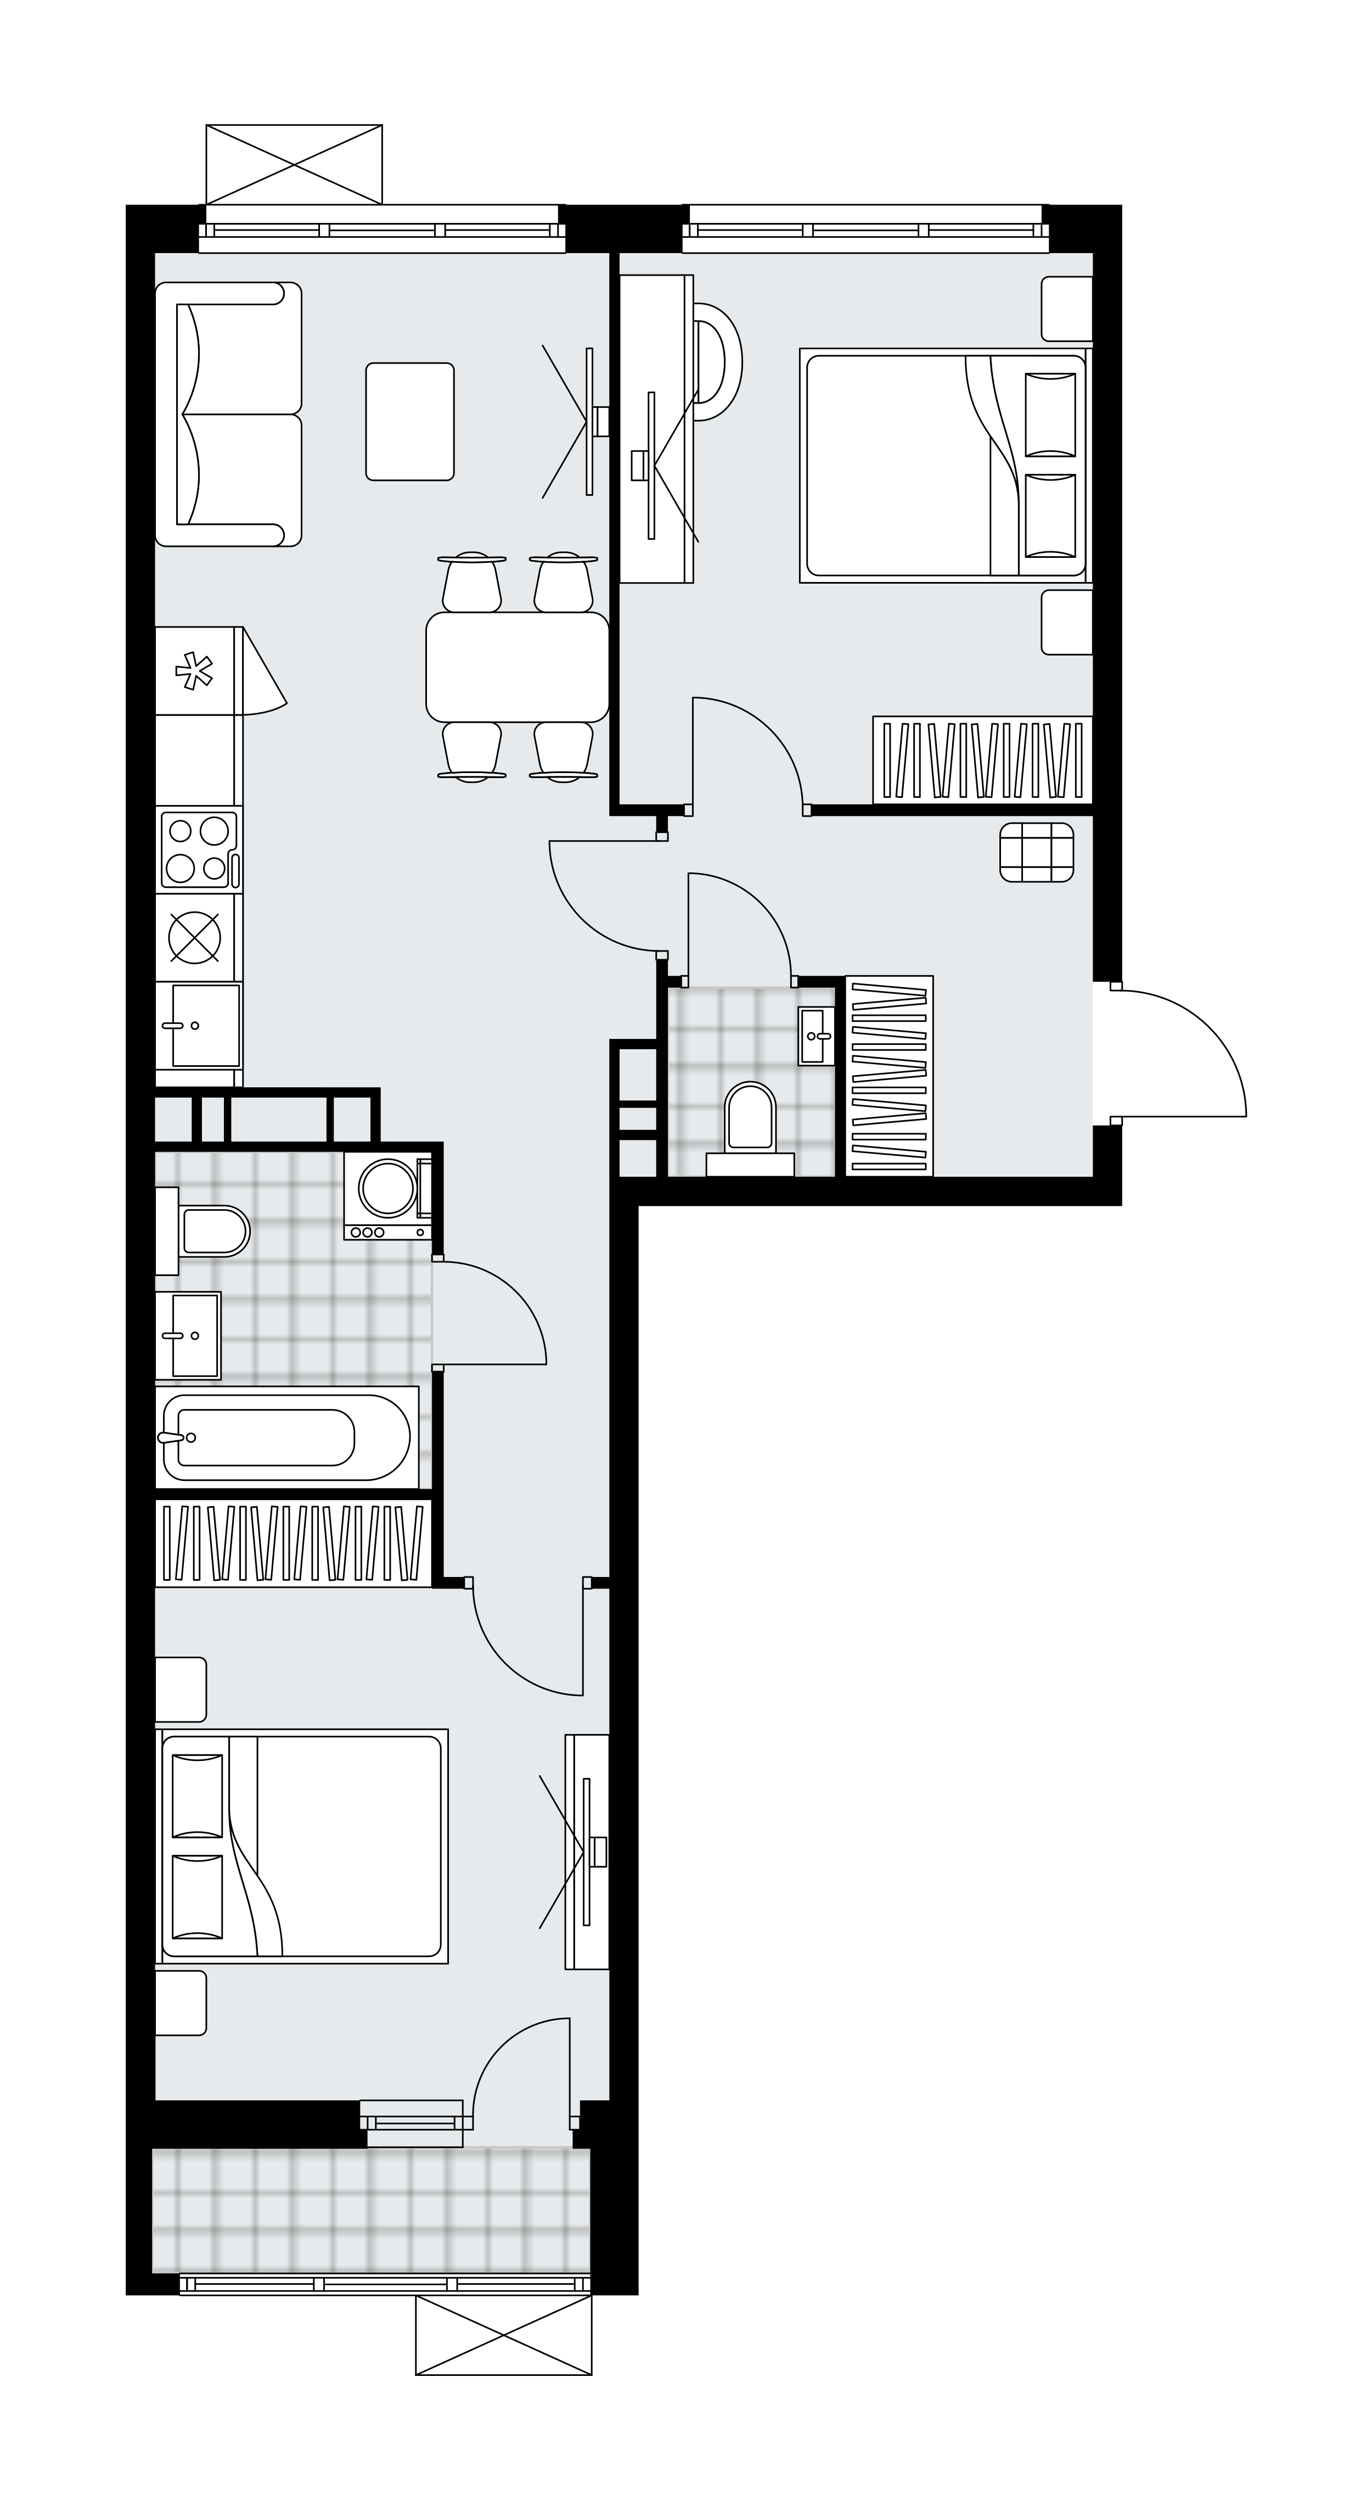 <svg xmlns="http://www.w3.org/2000/svg" xmlns:xlink="http://www.w3.org/1999/xlink" height="2000px" id="Layer_1" style="enable-background:new 0 0 1098.13 2000;" version="1.1" viewBox="0 0 1098.13 2000" width="1098.13px" x="0px" y="0px" xml:space="preserve">
<style type="text/css">
	.st0{fill:none;}
	.st1{opacity:0.5;fill:none;stroke:#1D1D1B;stroke-width:0.4;stroke-miterlimit:10;}
	.st2{fill:#FFFFFF;}
	.st3{fill:#E7EAEC;}
	.st4{fill:url(#SVGID_1_);stroke:#C8C8C8;stroke-width:2;stroke-linecap:round;stroke-linejoin:round;stroke-miterlimit:10;}
	
		.st5{fill:url(#SVGID_00000045590527951272780850000010003602129203927945_);stroke:#C8C8C8;stroke-width:2;stroke-linecap:round;stroke-linejoin:round;stroke-miterlimit:10;}
	
		.st6{fill:url(#SVGID_00000150076680376411392900000006349105910233344389_);stroke:#C8C8C8;stroke-width:2;stroke-linecap:round;stroke-linejoin:round;stroke-miterlimit:10;}
	.st7{fill:none;stroke:#000000;stroke-width:1.3;stroke-linecap:round;stroke-linejoin:round;stroke-miterlimit:10;}
	.st8{fill:#FFFFFF;stroke:#000000;stroke-width:1.3;stroke-linecap:round;stroke-linejoin:round;stroke-miterlimit:10;}
	.st9{font-family:'Arial-BoldMT','Arial'; font-weight:bold;}
	.st10{font-size:62.062px;}
	.st11{font-size:51.718px;}
	.st12{font-family: 'ArialMT','Arial';}
	.st13{font-size:40px;}
</style>
<pattern height="14.57" id="New_Pattern_Swatch_3" patternUnits="userSpaceOnUse" style="overflow:visible;" viewBox="7.49 -22.06 14.57 14.57" width="14.57" x="-2366.55" y="-2848.43">
	<g>
		<rect class="st0" height="14.57" width="14.57" x="7.49" y="-22.06" />
		<g>
			<rect class="st1" height="7.29" width="7.29" x="14.77" y="-7.49" />
		</g>
		<g>
			<rect class="st1" height="7.29" width="7.29" x="0.2" y="-7.49" />
		</g>
		<g>
			<rect class="st1" height="7.29" width="7.29" x="22.06" y="-14.77" />
		</g>
		<g>
			<rect class="st1" height="7.29" width="7.29" x="7.49" y="-14.77" />
			<rect class="st1" height="7.29" width="7.29" x="14.77" y="-22.06" />
		</g>
		<g>
			<rect class="st1" height="7.29" width="7.29" x="0.2" y="-22.06" />
		</g>
		<g>
			<rect class="st1" height="7.29" width="7.29" x="22.06" y="-29.35" />
		</g>
		<g>
			<rect class="st1" height="7.29" width="7.29" x="7.49" y="-29.35" />
		</g>
	</g>
</pattern>
<path class="st2" d="M998.13,890.34v2.94  c0,0.36-0.29,0.65-0.65,0.65h-98.66v6.39c0,0.36-0.29,0.65-0.65,0.65v40.4v23.46H511.14v715.42v117.28v38.7h-36.88V1900  c0,0,0,0.01,0,0.01c0,0.04-0.01,0.07-0.02,0.11c-0.01,0.05-0.01,0.1-0.03,0.15c0,0,0,0,0,0.01c0,0.01-0.01,0.01-0.01,0.01  c-0.05,0.09-0.12,0.17-0.2,0.23c-0.02,0.02-0.04,0.03-0.06,0.04c-0.09,0.05-0.2,0.09-0.31,0.09H332.87c-0.12,0-0.22-0.04-0.31-0.09  c-0.02-0.01-0.04-0.03-0.06-0.04c-0.08-0.06-0.16-0.14-0.2-0.23c0-0.01-0.01-0.01-0.01-0.01c0,0,0,0,0-0.01  c-0.02-0.04-0.02-0.1-0.03-0.15c-0.01-0.04-0.02-0.07-0.02-0.11c0,0,0-0.01,0-0.01v-63.13H144.04c-0.36,0-0.65-0.29-0.65-0.65  h-42.74v-17.59v-99.69v-15.25v-23.46v-52.02V913.21V502.2c-0.36,0-0.65-0.29-0.65-0.65s0.29-0.65,0.65-0.65V296.31v-93.83v-23.46  v-15.25h57.99c0-0.36,0.29-0.65,0.65-0.65h5.21V100c0,0,0-0.01,0-0.01c0-0.04,0.01-0.07,0.02-0.11c0.01-0.05,0.01-0.1,0.03-0.15  c0,0,0,0,0-0.01c0.01-0.02,0.03-0.04,0.04-0.06c0.03-0.05,0.06-0.1,0.1-0.14c0.03-0.03,0.06-0.04,0.09-0.06  c0.04-0.03,0.07-0.05,0.11-0.07c0.05-0.02,0.1-0.02,0.15-0.03c0.03,0,0.06-0.02,0.09-0.02h0.02c0,0,0,0,0,0h140.7c0,0,0.01,0,0.01,0  h0.01c0.02,0,0.04,0.01,0.07,0.01c0.06,0.01,0.12,0.01,0.17,0.04c0.04,0.02,0.08,0.05,0.11,0.07c0.03,0.02,0.07,0.04,0.09,0.06  c0.04,0.04,0.07,0.09,0.1,0.14c0.01,0.02,0.03,0.04,0.04,0.06c0,0,0,0,0,0.01c0.02,0.04,0.02,0.1,0.03,0.15  c0.01,0.04,0.02,0.07,0.02,0.11c0,0,0,0.01,0,0.01v63.13H452.5c0.36,0,0.65,0.29,0.65,0.65h92.52c0-0.36,0.29-0.65,0.65-0.65h293.21  c0.36,0,0.65,0.29,0.65,0.65h57.99v15.25v23.46v279.13v303.11c0.36,0,0.65,0.29,0.65,0.65v6.41c25.75,0.55,50.01,10.68,68.54,28.67  c19.06,18.5,29.99,43.31,30.77,69.86c0,0,0,0.01,0,0.01C998.13,890.33,998.13,890.33,998.13,890.34z" id="background" />
<g id="floor">
	<polygon class="st3" points="874.71,202.45 124.11,202.45 124.11,898.52 124.11,941.33 124.11,1680.21 121.76,1680.21    121.76,1818.6 472.43,1818.6 472.43,1680.21 487.68,1680.21 487.68,941.33 874.71,941.33  " />
	<pattern id="SVGID_1_" patternTransform="matrix(4.138 0 0 4.138 17104.146 9165.122)" xlink:href="#New_Pattern_Swatch_3">
	</pattern>
	<rect class="st4" height="269.75" width="221.66" x="124.11" y="921.39" />
	
		<pattern id="SVGID_00000010293832373153589940000004275056871388879526_" patternTransform="matrix(4.138 0 0 4.138 17104.146 9165.122)" xlink:href="#New_Pattern_Swatch_3">
	</pattern>
	
		<rect height="100.86" style="fill:url(#SVGID_00000010293832373153589940000004275056871388879526_);stroke:#C8C8C8;stroke-width:2;stroke-linecap:round;stroke-linejoin:round;stroke-miterlimit:10;" width="350.67" x="121.76" y="1717.74" />
	
		<pattern id="SVGID_00000143609463500105043910000006049202432899320731_" patternTransform="matrix(4.138 0 0 4.138 17104.146 9165.122)" xlink:href="#New_Pattern_Swatch_3">
	</pattern>
	
		<rect height="151.29" style="fill:url(#SVGID_00000143609463500105043910000006049202432899320731_);stroke:#C8C8C8;stroke-width:2;stroke-linecap:round;stroke-linejoin:round;stroke-miterlimit:10;" width="133.7" x="534.59" y="790.03" />
	<g id="LINE_00000000916562515364262670000011644130451360441790_">
		<line class="st7" x1="370.4" x2="288.3" y1="1693.14" y2="1693.14" />
	</g>
	<g id="LINE_00000176030949160164836670000001384804177085807518_">
		<line class="st7" x1="370.4" x2="288.3" y1="1703.69" y2="1703.69" />
	</g>
	<g id="LINE_00000115515876929556706160000017310730761208100790_">
		<line class="st7" x1="363.83" x2="300.82" y1="1698.7" y2="1698.7" />
	</g>
	<g id="LINE_00000065076012612062481310000010590447337857060487_">
		<line class="st7" x1="294.25" x2="294.25" y1="1693.14" y2="1703.69" />
	</g>
	<g id="LINE_00000026866370572624895670000001927367630639919232_">
		<line class="st7" x1="363.83" x2="363.83" y1="1693.14" y2="1703.69" />
	</g>
	<g id="LINE_00000036216982020190875990000018206265038619496622_">
		<line class="st7" x1="370.4" x2="288.3" y1="1680.24" y2="1680.24" />
	</g>
	<g id="LINE_00000169545766660708966420000015399501080699799973_">
		<line class="st7" x1="288.3" x2="370.4" y1="1717.77" y2="1717.77" />
	</g>
	<g id="LINE_00000116211472529738814950000004429639819297142445_">
		<line class="st7" x1="300.82" x2="300.82" y1="1693.13" y2="1703.69" />
	</g>
	<g id="LINE_00000012462187991800502590000015741686701235188879_">
		<line class="st7" x1="370.4" x2="370.4" y1="1680.24" y2="1717.77" />
	</g>
	<g id="LINE_00000098223417194482976710000017687153377263381423_">
		<line class="st7" x1="159.29" x2="452.5" y1="163.78" y2="163.78" />
	</g>
	<g id="LINE_00000044141885301054187950000013094182061649774243_">
		<line class="st7" x1="164.95" x2="164.95" y1="179.03" y2="189.58" />
	</g>
	<g id="LINE_00000121248574026998948460000013845645205600162219_">
		<line class="st7" x1="446.63" x2="446.63" y1="179.03" y2="189.58" />
	</g>
	<g id="LINE_00000054966258530985032760000017122029435840588160_">
		<line class="st7" x1="255.46" x2="171.51" y1="184.01" y2="184.01" />
	</g>
	<g id="LINE_00000113345724954907574310000011766867917293843335_">
		<line class="st7" x1="440.06" x2="356.33" y1="184.01" y2="184.01" />
	</g>
	<g id="LINE_00000167391144163745077860000008344727774741072048_">
		<line class="st7" x1="440.06" x2="440.06" y1="189.58" y2="179.03" />
	</g>
	<g id="LINE_00000009579422655747953240000012549112141894976945_">
		<line class="st7" x1="164.95" x2="164.95" y1="179.03" y2="189.58" />
	</g>
	<g id="LINE_00000183211051223073679600000004898805579321248692_">
		<line class="st7" x1="171.51" x2="171.51" y1="189.58" y2="179.03" />
	</g>
	<g id="LINE_00000155125335192525257260000014292527109733249924_">
		<line class="st7" x1="263.67" x2="263.67" y1="179.03" y2="189.58" />
	</g>
	<g id="LINE_00000146481582925104015700000010503108492053526968_">
		<line class="st7" x1="263.67" x2="255.46" y1="189.58" y2="189.58" />
	</g>
	<g id="LINE_00000045595479339277800930000012103984745217546374_">
		<line class="st7" x1="255.46" x2="255.46" y1="189.58" y2="179.03" />
	</g>
	<g id="LINE_00000024680177248338103420000002257515594033620892_">
		<line class="st7" x1="255.46" x2="263.67" y1="179.03" y2="179.03" />
	</g>
	<g id="LINE_00000081628450452735302640000006438582094967234724_">
		<line class="st7" x1="452.5" x2="159.29" y1="202.48" y2="202.48" />
	</g>
	<g id="LINE_00000085237986927092783010000006016274332951695027_">
		<line class="st7" x1="356.33" x2="356.33" y1="179.03" y2="189.58" />
	</g>
	<g id="LINE_00000011747241482324291990000014158142316071896491_">
		<line class="st7" x1="356.33" x2="348.12" y1="189.58" y2="189.58" />
	</g>
	<g id="LINE_00000022560592446803660920000001996607779142770602_">
		<line class="st7" x1="348.12" x2="348.12" y1="189.58" y2="179.03" />
	</g>
	<g id="LINE_00000008853559329625296240000000046892841766859189_">
		<line class="st7" x1="348.12" x2="356.33" y1="179.03" y2="179.03" />
	</g>
	<g id="LINE_00000065072697037339180050000012565881028534022047_">
		<line class="st7" x1="348.12" x2="263.67" y1="184.3" y2="184.3" />
	</g>
	<g id="LWPOLYLINE_00000166641997345961643320000001871081706544612260_">
		<line class="st7" x1="356.33" x2="452.5" y1="179.03" y2="179.03" />
	</g>
	<g id="LWPOLYLINE_00000160887094058000704640000015872097749742274990_">
		<line class="st7" x1="348.12" x2="263.67" y1="179.03" y2="179.03" />
	</g>
	<g id="LWPOLYLINE_00000079453834751413095990000012245560870409913247_">
		<line class="st7" x1="255.46" x2="159.29" y1="179.03" y2="179.03" />
	</g>
	<g id="LWPOLYLINE_00000093872342138154359080000010384955496904491696_">
		<line class="st7" x1="356.33" x2="452.5" y1="189.58" y2="189.58" />
	</g>
	<g id="LWPOLYLINE_00000152945256247298998580000018322841060871186616_">
		<line class="st7" x1="348.12" x2="263.67" y1="189.58" y2="189.58" />
	</g>
	<g id="LWPOLYLINE_00000078003960475959790530000002977925125055392432_">
		<line class="st7" x1="255.46" x2="159.29" y1="189.58" y2="189.58" />
	</g>
	<g id="LINE_00000163777392001040003560000017167221925469955996_">
		<line class="st7" x1="546.32" x2="839.53" y1="163.78" y2="163.78" />
	</g>
	<g id="LINE_00000085931497209188148980000001043976261077483690_">
		<line class="st7" x1="551.98" x2="551.98" y1="179.03" y2="189.58" />
	</g>
	<g id="LINE_00000175312662474828548390000010182751537365615238_">
		<line class="st7" x1="833.66" x2="833.66" y1="179.03" y2="189.58" />
	</g>
	<g id="LINE_00000159446856349066768550000006444376708864874903_">
		<line class="st7" x1="642.49" x2="558.55" y1="184.01" y2="184.01" />
	</g>
	<g id="LINE_00000013889580879818593570000008758445079480564664_">
		<line class="st7" x1="827.1" x2="743.36" y1="184.01" y2="184.01" />
	</g>
	<g id="LINE_00000048476393636773711820000012998178050646272650_">
		<line class="st7" x1="827.1" x2="827.1" y1="189.58" y2="179.03" />
	</g>
	<g id="LINE_00000021079159292557257770000010235811542755997618_">
		<line class="st7" x1="551.98" x2="551.98" y1="179.03" y2="189.58" />
	</g>
	<g id="LINE_00000021806926532760979190000000953315438371899571_">
		<line class="st7" x1="558.55" x2="558.55" y1="189.58" y2="179.03" />
	</g>
	<g id="LINE_00000053528947343618616120000006303344231246919074_">
		<line class="st7" x1="650.7" x2="650.7" y1="179.03" y2="189.58" />
	</g>
	<g id="LINE_00000118362504747082585460000017048312595919899803_">
		<line class="st7" x1="650.7" x2="642.49" y1="189.58" y2="189.58" />
	</g>
	<g id="LINE_00000057837524594229697880000000832326442676774582_">
		<line class="st7" x1="642.49" x2="642.49" y1="189.58" y2="179.03" />
	</g>
	<g id="LINE_00000015350203027195298280000003701178127167390105_">
		<line class="st7" x1="642.49" x2="650.7" y1="179.03" y2="179.03" />
	</g>
	<g id="LINE_00000175310629918009945620000002069014924854057388_">
		<line class="st7" x1="839.53" x2="546.32" y1="202.48" y2="202.48" />
	</g>
	<g id="LINE_00000161594698807289982430000003612668884161950892_">
		<line class="st7" x1="743.36" x2="743.36" y1="179.03" y2="189.58" />
	</g>
	<g id="LINE_00000043438400569364848490000012281502249727586434_">
		<line class="st7" x1="743.36" x2="735.15" y1="189.58" y2="189.58" />
	</g>
	<g id="LINE_00000048462709526782445850000004996833955635858089_">
		<line class="st7" x1="735.15" x2="735.15" y1="189.58" y2="179.03" />
	</g>
	<g id="LINE_00000065789820841145071040000001078486305640093619_">
		<line class="st7" x1="735.15" x2="743.36" y1="179.03" y2="179.03" />
	</g>
	<g id="LINE_00000081625938147012439890000011746074414130844344_">
		<line class="st7" x1="735.15" x2="650.7" y1="184.3" y2="184.3" />
	</g>
	<g id="LWPOLYLINE_00000146498772651608449750000016046973756409473693_">
		<line class="st7" x1="743.36" x2="839.53" y1="179.03" y2="179.03" />
	</g>
	<g id="LWPOLYLINE_00000084504975106573003750000017720259446050955692_">
		<line class="st7" x1="735.15" x2="650.7" y1="179.03" y2="179.03" />
	</g>
	<g id="LWPOLYLINE_00000114775590555142607290000017816233215555026607_">
		<line class="st7" x1="642.49" x2="546.32" y1="179.03" y2="179.03" />
	</g>
	<g id="LWPOLYLINE_00000006687296311933070120000000837843946144022919_">
		<line class="st7" x1="743.36" x2="839.53" y1="189.58" y2="189.58" />
	</g>
	<g id="LWPOLYLINE_00000034771765629142552370000018079209440211548812_">
		<line class="st7" x1="735.15" x2="650.7" y1="189.58" y2="189.58" />
	</g>
	<g id="LWPOLYLINE_00000160163232485554790870000015473840824038206618_">
		<line class="st7" x1="642.49" x2="546.32" y1="189.58" y2="189.58" />
	</g>
	<g id="LINE_00000015348314866463719620000016777081088818110858_">
		<line class="st7" x1="144.04" x2="472.43" y1="1818.63" y2="1818.63" />
	</g>
	<g id="LINE_00000072239724752263285880000011015957577577270956_">
		<line class="st7" x1="149.7" x2="149.7" y1="1822.15" y2="1832.7" />
	</g>
	<g id="LINE_00000163038100699427039070000003270731408766384572_">
		<line class="st7" x1="466.57" x2="466.57" y1="1822.15" y2="1832.7" />
	</g>
	<g id="LINE_00000158738176453174766340000017326019113410724501_">
		<line class="st7" x1="251.17" x2="156.27" y1="1827.13" y2="1827.13" />
	</g>
	<g id="LINE_00000106844054779990243340000012017400581161409181_">
		<line class="st7" x1="460" x2="365.93" y1="1827.13" y2="1827.13" />
	</g>
	<g id="LINE_00000144315677729810165640000002265652949407876272_">
		<line class="st7" x1="460" x2="460" y1="1832.7" y2="1822.15" />
	</g>
	<g id="LINE_00000065045840674946994680000015977326840475199408_">
		<line class="st7" x1="149.7" x2="149.7" y1="1822.15" y2="1832.7" />
	</g>
	<g id="LINE_00000120531767745275508530000005120547938825967028_">
		<line class="st7" x1="156.27" x2="156.27" y1="1832.7" y2="1822.15" />
	</g>
	<g id="LINE_00000042008359242373392690000018108532469940354232_">
		<line class="st7" x1="259.38" x2="259.38" y1="1822.15" y2="1832.7" />
	</g>
	<g id="LINE_00000173124437464581163260000012721050627347680900_">
		<line class="st7" x1="259.38" x2="251.17" y1="1832.7" y2="1832.7" />
	</g>
	<g id="LINE_00000067221508041407877550000013555610729204997307_">
		<line class="st7" x1="251.17" x2="251.17" y1="1832.7" y2="1822.15" />
	</g>
	<g id="LINE_00000074436710952972402870000016484988774678322846_">
		<line class="st7" x1="251.17" x2="259.38" y1="1822.15" y2="1822.15" />
	</g>
	<g id="LINE_00000009551923344203288040000010846936205991424903_">
		<line class="st7" x1="472.43" x2="144.04" y1="1836.22" y2="1836.22" />
	</g>
	<g id="LINE_00000035529024759549822290000003554709520817836720_">
		<line class="st7" x1="365.93" x2="365.93" y1="1822.15" y2="1832.7" />
	</g>
	<g id="LINE_00000029008687644710527410000017754405750370733997_">
		<line class="st7" x1="365.93" x2="357.72" y1="1832.7" y2="1832.7" />
	</g>
	<g id="LINE_00000129920546092234090380000011540707973027906234_">
		<line class="st7" x1="357.72" x2="357.72" y1="1832.7" y2="1822.15" />
	</g>
	<g id="LINE_00000026132471545029287710000013182723550615505319_">
		<line class="st7" x1="357.72" x2="365.93" y1="1822.15" y2="1822.15" />
	</g>
	<g id="LINE_00000047759735418391953680000001652531915915666328_">
		<line class="st7" x1="357.72" x2="259.38" y1="1827.43" y2="1827.43" />
	</g>
	<g id="LWPOLYLINE_00000005975615596383806850000014529152522736894371_">
		<line class="st7" x1="365.93" x2="472.43" y1="1822.15" y2="1822.15" />
	</g>
	<g id="LWPOLYLINE_00000113346616914240852000000006173526223819634049_">
		<line class="st7" x1="357.72" x2="259.38" y1="1822.15" y2="1822.15" />
	</g>
	<g id="LWPOLYLINE_00000075841993155735160580000001097047401080125088_">
		<line class="st7" x1="251.17" x2="144.04" y1="1822.15" y2="1822.15" />
	</g>
	<g id="LWPOLYLINE_00000083067082209385337610000006560657508660252056_">
		<line class="st7" x1="365.93" x2="472.43" y1="1832.7" y2="1832.7" />
	</g>
	<g id="LWPOLYLINE_00000119079797413266621610000008847822494399625122_">
		<line class="st7" x1="357.72" x2="259.38" y1="1832.7" y2="1832.7" />
	</g>
	<g id="LWPOLYLINE_00000034802125757035974710000009977424398683498943_">
		<line class="st7" x1="251.17" x2="144.04" y1="1832.7" y2="1832.7" />
	</g>
	<g id="LWPOLYLINE_00000061438696229515628320000006817492525046980024_">
		<rect class="st7" height="7.04" width="9.38" x="888.79" y="785.37" />
	</g>
	<g id="LWPOLYLINE_00000151537983033237353040000000035180973218403764_">
		<rect class="st7" height="7.04" width="9.38" x="888.79" y="893.27" />
	</g>
	<g id="LWPOLYLINE_00000011002940321129467360000010894114688208114844_">
		<path class="st7" d="M997.48,890.34c-1.61-54.54-46.3-97.92-100.86-97.92" />
	</g>
	<g id="LINE_00000068635920352800959520000006684438166364870044_">
		<line class="st7" x1="896.62" x2="997.48" y1="893.27" y2="893.27" />
	</g>
	<g id="LINE_00000080205569278018334690000006127305963477339051_">
		<line class="st7" x1="997.48" x2="997.48" y1="893.27" y2="890.34" />
	</g>
	<g id="LWPOLYLINE_00000007404022623289642110000012171028327074443922_">
		<rect class="st7" height="5.86" width="9.38" x="345.77" y="1091.48" />
	</g>
	<g id="LWPOLYLINE_00000000206749465284299110000010395191665002838200_">
		<rect class="st7" height="5.86" width="9.38" x="345.77" y="1003.52" />
	</g>
	<g id="LINE_00000085958209907268571590000007430963567575430022_">
		<line class="st7" x1="355.15" x2="345.77" y1="1097.34" y2="1097.34" />
	</g>
	<g id="LINE_00000164513829270461278080000017875105060518881678_">
		<line class="st7" x1="355.15" x2="345.77" y1="1003.52" y2="1003.52" />
	</g>
	<g id="LINE_00000061434920827088993760000013515895059596409790_">
		<line class="st7" x1="355.15" x2="437.25" y1="1091.48" y2="1091.48" />
	</g>
	<g id="ARC_00000138530867033994933160000012179914918573469348_">
		<path class="st7" d="M437.25,1087.96c-1.95-43.93-38.12-78.55-82.1-78.58" />
	</g>
	<g id="LINE_00000084489987086549426860000010254488874655873452_">
		<line class="st7" x1="437.25" x2="437.25" y1="1091.48" y2="1087.96" />
	</g>
	<g id="LWPOLYLINE_00000126295690248264009780000004985145914680825473_">
		<rect class="st7" height="9.38" width="7.04" x="371.57" y="1261.54" />
	</g>
	<g id="LWPOLYLINE_00000113343056756661385890000003694637821092202391_">
		<rect class="st7" height="9.38" width="7.04" x="466.57" y="1261.54" />
	</g>
	<g id="LWPOLYLINE_00000029010734529689854980000017751400277462972832_">
		<path class="st7" d="M464.01,1356.33c-47.57-1.41-85.4-40.37-85.4-87.96" />
	</g>
	<g id="LINE_00000027602410338907952970000012067043262080433599_">
		<line class="st7" x1="466.57" x2="466.57" y1="1268.37" y2="1356.33" />
	</g>
	<g id="LINE_00000065792829639553326240000000008120586796249524_">
		<line class="st7" x1="466.57" x2="464.01" y1="1356.33" y2="1356.33" />
	</g>
	<g id="LWPOLYLINE_00000107584933447547060840000003537720411450724480_">
		<rect class="st7" height="9.38" width="7.04" x="642.49" y="643.46" />
	</g>
	<g id="LWPOLYLINE_00000068646411496049594930000008172101027811324066_">
		<rect class="st7" height="9.38" width="7.04" x="547.5" y="643.46" />
	</g>
	<g id="LWPOLYLINE_00000005231666610120178560000000656425858646373304_">
		<path class="st7" d="M557.09,558.05c47.57,1.41,85.4,40.37,85.4,87.96" />
	</g>
	<g id="LINE_00000026865963298065830840000015924072851854292116_">
		<line class="st7" x1="554.53" x2="554.53" y1="646.01" y2="558.05" />
	</g>
	<g id="LINE_00000137818661339219058580000006165555699561533835_">
		<line class="st7" x1="554.53" x2="557.09" y1="558.05" y2="558.05" />
	</g>
	<g id="LWPOLYLINE_00000041296260734694200800000008224518783027798173_">
		<rect class="st7" height="7.04" width="9.38" x="525.21" y="760.74" />
	</g>
	<g id="LWPOLYLINE_00000021102387281754519390000007098370217336592806_">
		<rect class="st7" height="7.04" width="9.38" x="525.21" y="665.75" />
	</g>
	<g id="LWPOLYLINE_00000032626652274709419160000008397844638900162972_">
		<path class="st7" d="M439.8,675.35c1.41,47.57,40.37,85.4,87.96,85.4" />
	</g>
	<g id="LINE_00000177481225797253152280000013963086908924759450_">
		<line class="st7" x1="527.76" x2="439.8" y1="672.78" y2="672.78" />
	</g>
	<g id="LINE_00000150080770323858447680000012907757251510276252_">
		<line class="st7" x1="439.8" x2="439.8" y1="672.78" y2="675.35" />
	</g>
	<g id="LWPOLYLINE_00000031173057172806985830000002937181794445824947_">
		<rect class="st7" height="9.38" width="5.86" x="545.13" y="780.68" />
	</g>
	<g id="LWPOLYLINE_00000034087815527626367540000014919602677675473072_">
		<rect class="st7" height="9.38" width="5.86" x="633.09" y="780.68" />
	</g>
	<g id="LINE_00000113318272065881437710000005607808157554476177_">
		<line class="st7" x1="545.13" x2="545.13" y1="780.68" y2="790.07" />
	</g>
	<g id="LINE_00000073708287692754824240000017134165754233296001_">
		<line class="st7" x1="638.96" x2="638.96" y1="780.68" y2="790.07" />
	</g>
	<g id="LINE_00000053522777272376995910000010262869176178871196_">
		<line class="st7" x1="550.99" x2="550.99" y1="780.68" y2="698.59" />
	</g>
	<g id="ARC_00000106856600694433264690000010762516520537369223_">
		<path class="st7" d="M554.51,698.59c43.93,1.95,78.55,38.12,78.58,82.1" />
	</g>
	<g id="LINE_00000147218778938914134920000014656887152036740232_">
		<line class="st7" x1="550.99" x2="554.51" y1="698.59" y2="698.59" />
	</g>
	<g id="ARC_00000175321783776318856190000005512962505018482092_">
		<path class="st7" d="M378.61,1693.14c-0.01-0.38-0.01-0.77-0.01-1.15c0-42.76,34.66-77.42,77.41-77.43" />
	</g>
	<g id="LINE_00000118380921718927028970000004497285051315490981_">
		<line class="st7" x1="456.02" x2="456.02" y1="1693.14" y2="1614.56" />
	</g>
	<g id="LINE_00000121970770607025402570000014014933950103604113_">
		<line class="st7" x1="370.4" x2="378.61" y1="1693.14" y2="1693.14" />
	</g>
	<g id="LINE_00000094579987392463479120000016590811221390775977_">
		<line class="st7" x1="378.61" x2="378.61" y1="1693.14" y2="1703.69" />
	</g>
	<g id="LINE_00000005979590660396549740000001738411513985726887_">
		<line class="st7" x1="378.61" x2="370.4" y1="1703.69" y2="1703.69" />
	</g>
	<g id="LINE_00000103974571282298879170000003698068252751736476_">
		<line class="st7" x1="464.22" x2="456.02" y1="1703.69" y2="1703.69" />
	</g>
	<g id="LINE_00000156588751185540576420000016672061884290175413_">
		<line class="st7" x1="456.02" x2="456.02" y1="1703.69" y2="1693.14" />
	</g>
	<g id="LINE_00000127762158770969173470000014428003966746284441_">
		<line class="st7" x1="456.02" x2="464.22" y1="1693.14" y2="1693.14" />
	</g>
	<g id="LINE_00000005975483767660381790000012402420424620583606_">
		<line class="st7" x1="464.22" x2="464.22" y1="1703.69" y2="1693.14" />
	</g>
	<g id="LINE_00000029046931864943648340000010574910604988958131_">
		<line class="st7" x1="305.89" x2="165.16" y1="100" y2="100" />
	</g>
	<g id="LINE_00000108279599365466908560000004771044933436634019_">
		<line class="st7" x1="165.16" x2="165.16" y1="100" y2="163.78" />
	</g>
	<g id="LINE_00000083061460298500501230000005396484606731052692_">
		<line class="st7" x1="305.89" x2="305.89" y1="163.78" y2="100" />
	</g>
	<g id="LWPOLYLINE_00000049930785912951395270000004939869522437292965_">
		<line class="st7" x1="165.16" x2="305.89" y1="163.78" y2="100" />
	</g>
	<g id="LWPOLYLINE_00000151527079579493279930000006300179489839176878_">
		<line class="st7" x1="305.89" x2="165.16" y1="163.78" y2="100" />
	</g>
	<g id="LINE_00000120532146610756400930000011837489905629965987_">
		<line class="st7" x1="473.61" x2="332.87" y1="1900" y2="1900" />
	</g>
	<g id="LINE_00000054248242543741758830000017799989715672713623_">
		<line class="st7" x1="332.87" x2="332.87" y1="1900" y2="1836.22" />
	</g>
	<g id="LINE_00000019680477508936589250000017379225691716989597_">
		<line class="st7" x1="473.61" x2="473.61" y1="1836.22" y2="1900" />
	</g>
	<g id="LWPOLYLINE_00000149351563435169181460000013919952959767315633_">
		<line class="st7" x1="332.87" x2="473.61" y1="1836.22" y2="1900" />
	</g>
	<g id="LWPOLYLINE_00000128474476925205250340000013713599856818590628_">
		<line class="st7" x1="473.61" x2="332.87" y1="1836.22" y2="1900" />
	</g>
	<path d="M355.15,1097.34h-9.38v93.83H124.11V921.42h221.66v82.1h9.38v-90.31h-9.38h-41.05v-35.18v-8.21H124.11V296.31v-93.83h35.18   v-23.46h5.86v-15.25h-64.51v15.25v23.46v93.83v616.9v715.01v52.01v23.46v15.25v99.69v17.59h43.39v-17.59h-22.28v-99.69h172.4   v-15.25h-5.86v-23.46H124.47v-52.01h-0.36v-428.84h221.66v71.54h9.38h16.42v-9.38h-16.42V1097.34z M296.51,878.03v35.18h-29.32   v-35.18H296.51z M261.33,878.03v35.18h-76.23v-35.18H261.33z M179.23,878.03v35.18h-17.59v-35.18H179.23z M124.11,878.03h29.32   v35.18h-29.32V878.03z" />
	<polygon points="487.68,202.48 487.68,652.85 495.89,652.85 525.21,652.85 525.21,665.75 534.59,665.75 534.59,652.85    547.5,652.85 547.5,643.46 495.89,643.46 495.89,202.48 546.32,202.48 546.32,179.02 552.19,179.02 552.19,163.78 446.63,163.78    446.63,179.02 452.5,179.02 452.5,202.48  " />
	<path d="M874.71,941.36H676.51V790.07v-9.38h-37.55v9.38h29.34v151.29h-133.7V790.07h10.54v-9.38h-10.54v-12.9h-9.38v63.33h-37.53   v8.21v11.73v35.18v17.59v8.21v29.32v23.46v296.72h-14.07v9.38h14.07v409.31h-15.25h-8.21v23.46h-5.86v15.25h5.86h8.21v78.58v38.7   h38.7v-38.7v-117.28V964.82h387.03v-23.46v-41.05h-23.46V941.36z M495.89,839.32h29.32v41.05h-29.32v-29.32V839.32z M495.89,886.24   h29.32v17.59h-29.32V886.24z M495.89,941.36v-29.32h29.32v29.32H495.89z" />
	<polygon points="833.66,179.02 839.53,179.02 839.53,202.48 874.71,202.48 874.71,481.61 874.71,643.46 649.53,643.46    649.53,652.85 874.71,652.85 874.71,785.37 898.17,785.37 898.17,481.61 898.17,202.48 898.17,179.02 898.17,163.78 833.66,163.78     " />
</g>
<g id="mebel">
	<g>
		<path class="st8" d="M165.15,1331.65v39.99c0,3.24-2.63,5.86-5.86,5.86h-35.18v-51.6h35.3    C162.58,1325.9,165.15,1328.48,165.15,1331.65z" />
		<path class="st8" d="M165.15,1582.37v39.99c0,3.24-2.63,5.86-5.86,5.86h-35.18v-51.6h35.3    C162.58,1576.62,165.15,1579.19,165.15,1582.37z" />
		<g>
			
				<rect class="st8" height="5.86" transform="matrix(-1.836970e-16 1 -1 -1.836970e-16 1604.151 1350.076)" width="187.49" x="33.29" y="1474.18" />
			
				<rect class="st8" height="228.7" transform="matrix(-1.836970e-16 1 -1 -1.836970e-16 1721.434 1232.794)" width="187.49" x="150.57" y="1362.76" />
			<path class="st8" d="M129.97,1398.61v157c0,5.18,4.2,9.38,9.38,9.38h204.07c5.18,0,9.38-4.2,9.38-9.38v-157     c0-5.18-4.2-9.38-9.38-9.38H139.35C134.17,1389.23,129.97,1393.43,129.97,1398.61z" />
			<path class="st8" d="M206.06,1565c-2.4-49.04-22.61-73.34-22.62-117.5c1.6,47.25,42.65,52.29,42.57,117.5L206.06,1565z" />
			<g>
				<path class="st8" d="M206.06,1565c-2.4-49.04-22.61-73.34-22.62-117.5l0-58.27h-44.09c-5.18,0-9.38,4.2-9.38,9.38v157      c0,5.18,4.2,9.38,9.38,9.38L206.06,1565L206.06,1565z" />
			</g>
			
				<rect class="st8" height="39.6" transform="matrix(-1.836970e-16 1 -1 -1.836970e-16 1594.907 1278.908)" width="65.8" x="125.1" y="1417.11" />
			<path class="st8" d="M177.8,1469.81c-12.44-5.57-27.16-5.57-39.6,0H177.8z" />
			<path class="st8" d="M138.2,1404.01c12.44,5.57,27.16,5.57,39.6,0H138.2z" />
			
				<rect class="st8" height="39.6" transform="matrix(-1.836970e-16 1 -1 -1.836970e-16 1675.607 1359.608)" width="66.05" x="124.97" y="1497.81" />
			<path class="st8" d="M177.8,1550.63c-12.44-5.59-27.16-5.59-39.6,0H177.8z" />
			<path class="st8" d="M138.2,1484.58c12.44,5.59,27.16,5.59,39.6,0L138.2,1484.58z" />
			<g>
				<path class="st8" d="M183.44,1447.5v-58.27h22.62v111.33C195.39,1484.79,184.26,1471.66,183.44,1447.5z" />
			</g>
		</g>
	</g>
	<g>
		<path class="st8" d="M833.66,517.95v-39.99c0-3.24,2.63-5.86,5.86-5.86h35.18v51.6h-35.3    C836.24,523.7,833.66,521.12,833.66,517.95z" />
		<path class="st8" d="M833.66,267.23v-39.99c0-3.24,2.63-5.86,5.86-5.86h35.18v51.6h-35.3    C836.24,272.98,833.66,270.41,833.66,267.23z" />
		<g>
			
				<rect class="st8" height="5.86" transform="matrix(-4.517114e-11 -1 1 -4.517114e-11 499.293 1244.266)" width="187.49" x="778.03" y="369.55" />
			
				<rect class="st8" height="228.7" transform="matrix(-4.517114e-11 -1 1 -4.517114e-11 382.011 1126.984)" width="187.49" x="660.75" y="258.14" />
			<path class="st8" d="M868.85,450.99v-157c0-5.18-4.2-9.38-9.38-9.38H655.39c-5.18,0-9.38,4.2-9.38,9.38v157     c0,5.18,4.2,9.38,9.38,9.38h204.07C864.65,460.37,868.85,456.17,868.85,450.99z" />
			<path class="st8" d="M792.76,284.61c2.4,49.04,22.61,73.34,22.62,117.5c-1.6-47.25-42.65-52.29-42.57-117.5L792.76,284.61z" />
			<g>
				<path class="st8" d="M792.76,284.61c2.4,49.04,22.61,73.34,22.62,117.5l0,58.27h44.09c5.18,0,9.38-4.2,9.38-9.38v-157      c0-5.18-4.2-9.38-9.38-9.38L792.76,284.61L792.76,284.61z" />
			</g>
			
				<rect class="st8" height="39.6" transform="matrix(-4.589278e-11 -1 1 -4.589278e-11 428.125 1253.51)" width="65.8" x="807.92" y="392.89" />
			<path class="st8" d="M821.02,379.8c12.44,5.57,27.16,5.57,39.6,0H821.02z" />
			<path class="st8" d="M860.62,445.59c-12.44-5.57-27.16-5.57-39.6,0L860.62,445.59z" />
			
				<rect class="st8" height="39.6" transform="matrix(-4.511052e-11 -1 1 -4.511052e-11 508.824 1172.811)" width="66.05" x="807.79" y="312.19" />
			<path class="st8" d="M821.02,298.97c12.44,5.59,27.16,5.59,39.6,0H821.02z" />
			<path class="st8" d="M860.62,365.02c-12.44-5.59-27.16-5.59-39.6,0H860.62z" />
			<g>
				<path class="st8" d="M815.38,402.1v58.27h-22.62V349.04C803.43,364.81,814.56,377.94,815.38,402.1z" />
			</g>
		</g>
	</g>
	<g>
		<g>
			
				<rect class="st8" height="23.46" transform="matrix(-1 -1.224647e-16 1.224647e-16 -1 1659.707 1363.902)" width="23.46" x="818.13" y="670.22" />
			
				<rect class="st8" height="11.73" transform="matrix(-1 -1.224647e-16 1.224647e-16 -1 1659.707 1399.086)" width="23.46" x="818.13" y="693.68" />
			
				<rect class="st8" height="11.73" transform="matrix(-1 -1.224647e-16 1.224647e-16 -1 1659.707 1328.717)" width="23.46" x="818.13" y="658.49" />
			<rect class="st8" height="23.46" width="17.59" x="800.53" y="670.22" />
			<path class="st8" d="M818.13,705.41h-8.21c-5.18,0-9.38-4.2-9.38-9.38v-2.35h17.59V705.41z" />
			<path class="st8" d="M818.13,670.22h-17.59v-2.35c0-5.18,4.2-9.38,9.38-9.38h8.21V670.22z" />
			<rect class="st8" height="23.46" width="17.59" x="841.58" y="670.22" />
			<path class="st8" d="M849.79,705.41h-8.21v-11.73h17.59v2.35C859.17,701.21,854.97,705.41,849.79,705.41z" />
			<path class="st8" d="M859.17,670.22h-17.59v-11.73h8.21c5.18,0,9.38,4.2,9.38,9.38V670.22z" />
		</g>
	</g>
	<g>
		
			<rect class="st8" height="175.92" transform="matrix(-1.428168e-10 -1 1 -1.428168e-10 178.472 1395.028)" width="70.37" x="751.57" y="520.32" />
		<g>
			
				<rect class="st8" height="4.66" transform="matrix(-1.355528e-10 -1 1 -1.355528e-10 255.129 1471.684)" width="58.64" x="834.09" y="605.95" />
			
				<rect class="st8" height="4.66" transform="matrix(-1.338467e-10 -1 1 -1.338467e-10 220.492 1437.047)" width="58.64" x="799.45" y="605.95" />
			
				<rect class="st8" height="4.66" transform="matrix(-1.338777e-10 -1 1 -1.338777e-10 197.4 1413.956)" width="58.64" x="776.36" y="605.95" />
			
				<rect class="st8" height="4.66" transform="matrix(-1.338777e-10 -1 1 -1.338777e-10 162.763 1379.319)" width="58.64" x="741.72" y="605.95" />
			
				<rect class="st8" height="4.66" transform="matrix(-0.087 -0.996 0.996 -0.087 307.59 1498.41)" width="58.64" x="810.99" y="605.95" />
			
				<rect class="st8" height="4.66" transform="matrix(-0.087 -0.996 0.996 -0.087 244.831 1440.902)" width="58.64" x="753.27" y="605.95" />
			
				<rect class="st8" height="4.66" transform="matrix(0.087 -0.996 0.996 0.087 171.653 1403.882)" width="58.64" x="822.54" y="605.95" />
			
				<rect class="st8" height="4.66" transform="matrix(0.087 -0.996 0.996 0.087 140.035 1369.377)" width="58.64" x="787.9" y="605.95" />
			
				<rect class="st8" height="4.66" transform="matrix(0.087 -0.996 0.996 0.087 118.956 1346.373)" width="58.64" x="764.81" y="605.95" />
			
				<rect class="st8" height="4.66" transform="matrix(-0.087 -0.996 0.996 -0.087 207.175 1406.396)" width="58.64" x="718.63" y="605.95" />
			
				<rect class="st8" height="4.66" transform="matrix(0.087 -0.996 0.996 0.087 87.338 1311.868)" width="58.64" x="730.17" y="605.95" />
			
				<rect class="st8" height="4.66" transform="matrix(-1.347153e-10 -1 1 -1.347153e-10 125.684 1342.24)" width="58.64" x="704.64" y="605.95" />
			
				<rect class="st8" height="4.66" transform="matrix(-1.355528e-10 -1 1 -1.355528e-10 101.815 1318.371)" width="58.64" x="680.77" y="605.95" />
			
				<rect class="st8" height="4.66" transform="matrix(0.087 -0.996 0.996 0.087 53.49 1274.93)" width="58.64" x="693.1" y="605.95" />
		</g>
	</g>
	<g>
		
			<rect class="st8" height="160.68" transform="matrix(-1 1.425321e-10 -1.425321e-10 -1 1423.378 1722.042)" width="70.37" x="676.5" y="780.68" />
		<g>
			
				<rect class="st8" height="4.66" transform="matrix(-1 1.338781e-10 -1.338781e-10 -1 1423.378 1629.003)" width="58.64" x="682.37" y="812.17" />
			
				<rect class="st8" height="4.66" transform="matrix(-1 1.340331e-10 -1.340331e-10 -1 1423.378 1675.186)" width="58.64" x="682.37" y="835.26" />
			
				<rect class="st8" height="4.66" transform="matrix(-1 1.338470e-10 -1.338470e-10 -1 1423.378 1744.46)" width="58.64" x="682.37" y="869.9" />
			
				<rect class="st8" height="4.66" transform="matrix(-0.996 0.087 -0.087 -0.996 1490.652 1540.829)" width="58.64" x="682.37" y="800.63" />
			
				<rect class="st8" height="4.66" transform="matrix(-0.996 0.087 -0.087 -0.996 1495.684 1656.066)" width="58.64" x="682.37" y="858.35" />
			
				<rect class="st8" height="4.66" transform="matrix(-0.996 -0.087 0.087 -0.996 1351.694 1641.837)" width="58.64" x="682.37" y="789.08" />
			
				<rect class="st8" height="4.66" transform="matrix(-0.996 -0.087 0.087 -0.996 1348.675 1710.979)" width="58.64" x="682.37" y="823.72" />
			
				<rect class="st8" height="4.66" transform="matrix(-0.996 -0.087 0.087 -0.996 1346.663 1757.074)" width="58.64" x="682.37" y="846.81" />
			
				<rect class="st8" height="4.66" transform="matrix(-0.996 0.087 -0.087 -0.996 1498.702 1725.208)" width="58.64" x="682.37" y="892.99" />
			
				<rect class="st8" height="4.66" transform="matrix(-0.996 -0.087 0.087 -0.996 1343.644 1826.216)" width="58.64" x="682.37" y="881.45" />
			
				<rect class="st8" height="4.66" transform="matrix(-1 1.347157e-10 -1.347157e-10 -1 1423.378 1818.618)" width="58.64" x="682.37" y="906.98" />
			
				<rect class="st8" height="4.66" transform="matrix(-1 1.355839e-10 -1.355839e-10 -1 1423.378 1866.356)" width="58.64" x="682.37" y="930.85" />
			
				<rect class="st8" height="4.66" transform="matrix(-0.996 -0.087 0.087 -0.996 1340.412 1900.233)" width="58.64" x="682.37" y="918.52" />
		</g>
	</g>
	<g>
		
			<rect class="st8" height="221.66" transform="matrix(-1.442386e-10 -1 1 -1.442386e-10 -999.628 1469.502)" width="70.37" x="199.75" y="1123.73" />
		<g>
			
				<rect class="st8" height="4.66" transform="matrix(-1.341877e-10 -1 1 -1.341877e-10 -924.597 1544.533)" width="58.64" x="280.65" y="1232.23" />
			
				<rect class="st8" height="4.66" transform="matrix(-1.347464e-10 -1 1 -1.347464e-10 -947.688 1521.441)" width="58.64" x="257.56" y="1232.23" />
			
				<rect class="st8" height="4.66" transform="matrix(-1.354294e-10 -1 1 -1.354294e-10 -982.325 1486.804)" width="58.64" x="222.92" y="1232.23" />
			
				<rect class="st8" height="4.66" transform="matrix(-1.345608e-10 -1 1 -1.345608e-10 -1005.416 1463.713)" width="58.64" x="199.83" y="1232.23" />
			
				<rect class="st8" height="4.66" transform="matrix(-1.347153e-10 -1 1 -1.347153e-10 -1040.053 1429.076)" width="58.64" x="165.19" y="1232.23" />
			
				<rect class="st8" height="4.66" transform="matrix(-0.087 -0.996 0.996 -0.087 -880.331 1662.454)" width="58.64" x="292.19" y="1232.23" />
			
				<rect class="st8" height="4.66" transform="matrix(-0.087 -0.996 0.996 -0.087 -943.091 1604.946)" width="58.64" x="234.46" y="1232.23" />
			
				<rect class="st8" height="4.66" transform="matrix(-0.087 -0.996 0.996 -0.087 -1005.851 1547.437)" width="58.64" x="176.74" y="1232.23" />
			
				<rect class="st8" height="4.66" transform="matrix(0.087 -0.996 0.996 0.087 -957.454 1424.252)" width="58.64" x="269.1" y="1232.23" />
			
				<rect class="st8" height="4.66" transform="matrix(0.087 -0.996 0.996 0.087 -978.532 1401.249)" width="58.64" x="246.01" y="1232.23" />
			
				<rect class="st8" height="4.66" transform="matrix(0.087 -0.996 0.996 0.087 -1010.15 1366.744)" width="58.64" x="211.37" y="1232.23" />
			
				<rect class="st8" height="4.66" transform="matrix(0.087 -0.996 0.996 0.087 -1031.229 1343.74)" width="58.64" x="188.28" y="1232.23" />
			
				<rect class="st8" height="4.66" transform="matrix(-0.087 -0.996 0.996 -0.087 -1043.506 1512.932)" width="58.64" x="142.1" y="1232.23" />
			
				<rect class="st8" height="4.66" transform="matrix(0.087 -0.996 0.996 0.087 -1062.847 1309.235)" width="58.64" x="153.65" y="1232.23" />
			
				<rect class="st8" height="4.66" transform="matrix(0.087 -0.996 0.996 0.087 -925.192 1459.459)" width="58.64" x="304.44" y="1232.23" />
			
				<rect class="st8" height="4.66" transform="matrix(-1.342197e-10 -1 1 -1.342197e-10 -1077.132 1391.997)" width="58.64" x="128.11" y="1232.23" />
			
				<rect class="st8" height="4.66" transform="matrix(-1.347153e-10 -1 1 -1.347153e-10 -1101.001 1368.128)" width="58.64" x="104.24" y="1232.23" />
			
				<rect class="st8" height="4.66" transform="matrix(0.087 -0.996 0.996 0.087 -1096.695 1272.297)" width="58.64" x="116.57" y="1232.23" />
		</g>
	</g>
	<g>
		<g>
			<g>
				<path class="st8" d="M500.38,265.58v48.11c0,4.84,3.93,8.77,8.77,8.77h49.93v-65.65h-49.93      C504.3,256.81,500.38,260.73,500.38,265.58z" />
				<path class="st8" d="M559.08,322.46c11.39,0,21.02-11.46,21.02-32.84s-9.51-32.81-21.02-32.81V322.46z" />
				<path class="st8" d="M559.08,242.73c19.21,0,35.06,17.74,35.06,46.89s-16.06,46.91-35.06,46.91h-49.91v-14.07h49.91      c11.39,0,21.02-11.46,21.02-32.84s-9.51-32.81-21.02-32.81h-49.91v-14.07H559.08z" />
			</g>
		</g>
		<g>
			
				<rect class="st8" height="52.01" transform="matrix(-3.166163e-10 1 -1 -3.166163e-10 865.114 -178.676)" width="246.29" x="398.75" y="317.21" />
			
				<rect class="st8" height="7.04" transform="matrix(-2.059741e-10 1 -1 -2.059741e-10 894.638 -208.2)" width="246.29" x="428.27" y="339.7" />
		</g>
		<g>
			<g>
				<g id="LINE_00000088132228769145083100000008812215165099670166_">
					<line class="st8" x1="523.78" x2="558.96" y1="372.54" y2="311.6" />
				</g>
				<g id="LINE_00000165235154688848404990000010431621941178222780_">
					<line class="st8" x1="523.78" x2="558.96" y1="372.54" y2="433.48" />
				</g>
			</g>
			
				<rect class="st8" height="117.28" transform="matrix(-1 -1.834001e-10 1.834001e-10 -1 1042.869 745.079)" width="4.69" x="519.09" y="313.9" />
			<rect class="st8" height="23.46" width="4.1" x="514.98" y="360.81" />
			
				<rect class="st8" height="23.46" transform="matrix(-1 -1.727375e-10 1.727375e-10 -1 1020.585 745.079)" width="9.38" x="505.6" y="360.81" />
		</g>
	</g>
	<g>
		<path class="st8" d="M218.52,419.45L218.52,419.45c4.86,0,8.8,3.94,8.8,8.8v0c0,4.86-3.94,8.8-8.8,8.8h0h14.04    c4.88,0,8.83-3.95,8.83-8.83v-87.89c0-4.86-3.98-8.84-8.84-8.84l-86.69,0c0,0,26.68,39.67,4.68,87.96H218.52z" />
		<path class="st8" d="M218.52,243.53L218.52,243.53c4.86,0,8.8-3.94,8.8-8.8v0c0-4.86-3.94-8.8-8.8-8.8h0h14.04    c4.88,0,8.83,3.95,8.83,8.83v87.89c0,4.86-3.98,8.84-8.84,8.84l-86.69,0c0,0,26.68-39.67,4.68-87.96H218.52z" />
		<path class="st8" d="M132.9,437.04h85.62c4.86,0,8.8-3.94,8.8-8.8v0c0-4.86-3.94-8.8-8.8-8.8H141.7V243.53h76.82    c4.86,0,8.8-3.94,8.8-8.8v0c0-4.86-3.94-8.8-8.8-8.8H132.9c-4.86,0-8.8,3.94-8.8,8.8v193.52    C124.11,433.09,128.06,437.04,132.9,437.04z" />
		<path class="st8" d="M150.53,243.53c22.01,48.29-4.68,87.96-4.68,87.96v0c0,0,26.68,39.67,4.68,87.96h-8.83V243.53L150.53,243.53z    " />
	</g>
	<g>
		<path class="st8" d="M355.74,577.75h117.28c8.1,0,14.66-6.56,14.66-14.66v-58.61c0-8.1-6.56-14.66-14.66-14.66H355.74    c-8.1,0-14.66,6.56-14.66,14.66v58.61C341.08,571.19,347.64,577.75,355.74,577.75z" />
		<g>
			<g id="LINE_00000112628629416688607520000017702728462331960967_">
				<path class="st8" d="M426.64,448.62c14.2,1.78,34.57,1.78,48.77,0c1.64-0.21,2.59-0.51,2.59-0.84v-0.08v-1.16      c0-0.35-1.84-0.63-4.1-0.63c-15.21,0.24-30.53,0.24-45.74,0c-2.27,0-4.1,0.28-4.1,0.63v1.16v0.08      C424.05,448.11,425.01,448.41,426.64,448.62z" />
			</g>
			<g id="LINE_00000031909115591120906720000005803317959605514908_">
				<path class="st8" d="M426.64,448.62c14.2,1.78,34.57,1.78,48.77,0c1.64-0.21,2.59-0.51,2.59-0.84v-0.08v-1.16      c0-0.35-1.84-0.63-4.1-0.63c-15.21,0.24-30.53,0.24-45.74,0c-2.27,0-4.1,0.28-4.1,0.63v1.16v0.08      C424.05,448.11,425.01,448.41,426.64,448.62z" />
			</g>
			<g id="LINE_00000176753848727372725170000000037826144074631824_">
				<path class="st8" d="M426.64,448.62c14.2,1.78,34.57,1.78,48.77,0c1.64-0.21,2.59-0.51,2.59-0.84v-0.08v-1.16      c0-0.35-1.84-0.63-4.1-0.63c-15.21,0.24-30.53,0.24-45.74,0c-2.27,0-4.1,0.28-4.1,0.63v1.16v0.08      C424.05,448.11,425.01,448.41,426.64,448.62z" />
			</g>
			<path class="st8" d="M438.07,445.99c3.09-2.61,7.06-4.17,11.35-4.17h3.23c4.29,0,8.26,1.56,11.35,4.17     C455.35,446.06,446.71,446.06,438.07,445.99z" />
			<path class="st8" d="M432.13,456.11c0.48-2.49,1.51-4.74,2.89-6.72c10.18,0.72,21.84,0.72,32.02,0c1.38,1.98,2.41,4.22,2.89,6.72     l4.31,22.6c1.1,5.78-3.33,11.14-9.22,11.14h-27.99c-5.89,0-10.32-5.36-9.22-11.14L432.13,456.11z" />
		</g>
		<g>
			<g id="LINE_00000034086633799601089540000009823680329551116932_">
				<path class="st8" d="M353.34,448.62c14.2,1.78,34.57,1.78,48.77,0c1.64-0.21,2.59-0.51,2.59-0.84v-0.08v-1.16      c0-0.35-1.84-0.63-4.1-0.63c-15.21,0.24-30.53,0.24-45.74,0c-2.27,0-4.1,0.28-4.1,0.63v1.16v0.08      C350.75,448.11,351.7,448.41,353.34,448.62z" />
			</g>
			<g id="LINE_00000020386628598377805960000009740465875588118673_">
				<path class="st8" d="M353.34,448.62c14.2,1.78,34.57,1.78,48.77,0c1.64-0.21,2.59-0.51,2.59-0.84v-0.08v-1.16      c0-0.35-1.84-0.63-4.1-0.63c-15.21,0.24-30.53,0.24-45.74,0c-2.27,0-4.1,0.28-4.1,0.63v1.16v0.08      C350.75,448.11,351.7,448.41,353.34,448.62z" />
			</g>
			<g id="LINE_00000062182908396168371050000001652931845011079099_">
				<path class="st8" d="M353.34,448.62c14.2,1.78,34.57,1.78,48.77,0c1.64-0.21,2.59-0.51,2.59-0.84v-0.08v-1.16      c0-0.35-1.84-0.63-4.1-0.63c-15.21,0.24-30.53,0.24-45.74,0c-2.27,0-4.1,0.28-4.1,0.63v1.16v0.08      C350.75,448.11,351.7,448.41,353.34,448.62z" />
			</g>
			<path class="st8" d="M364.77,445.99c3.09-2.61,7.06-4.17,11.35-4.17h3.23c4.29,0,8.26,1.56,11.35,4.17     C382.05,446.06,373.41,446.06,364.77,445.99z" />
			<path class="st8" d="M358.83,456.11c0.48-2.49,1.51-4.74,2.89-6.72c10.18,0.72,21.84,0.72,32.02,0c1.38,1.98,2.41,4.22,2.89,6.72     l4.31,22.6c1.1,5.78-3.33,11.14-9.22,11.14h-27.99c-5.89,0-10.32-5.36-9.22-11.14L358.83,456.11z" />
		</g>
		<g>
			<g id="LINE_00000151525361788665256590000012947843002623505799_">
				<path class="st8" d="M402.11,618.98c-14.2-1.78-34.57-1.78-48.77,0c-1.64,0.21-2.59,0.51-2.59,0.84v0.08v1.16      c0,0.35,1.84,0.63,4.1,0.63c15.21-0.24,30.53-0.24,45.74,0c2.27,0,4.1-0.28,4.1-0.63v-1.16v-0.08      C404.7,619.5,403.75,619.19,402.11,618.98z" />
			</g>
			<g id="LINE_00000042719758272116064210000010314415706989106073_">
				<path class="st8" d="M402.11,618.98c-14.2-1.78-34.57-1.78-48.77,0c-1.64,0.21-2.59,0.51-2.59,0.84v0.08v1.16      c0,0.35,1.84,0.63,4.1,0.63c15.21-0.24,30.53-0.24,45.74,0c2.27,0,4.1-0.28,4.1-0.63v-1.16v-0.08      C404.7,619.5,403.75,619.19,402.11,618.98z" />
			</g>
			<g id="LINE_00000166659146655624829780000010243182255310340254_">
				<path class="st8" d="M402.11,618.98c-14.2-1.78-34.57-1.78-48.77,0c-1.64,0.21-2.59,0.51-2.59,0.84v0.08v1.16      c0,0.35,1.84,0.63,4.1,0.63c15.21-0.24,30.53-0.24,45.74,0c2.27,0,4.1-0.28,4.1-0.63v-1.16v-0.08      C404.7,619.5,403.75,619.19,402.11,618.98z" />
			</g>
			<path class="st8" d="M390.69,621.62c-3.09,2.61-7.06,4.17-11.35,4.17h-3.23c-4.29,0-8.26-1.56-11.35-4.17     C373.41,621.54,382.05,621.54,390.69,621.62z" />
			<path class="st8" d="M396.62,611.49c-0.48,2.49-1.51,4.74-2.89,6.72c-10.18-0.72-21.84-0.72-32.02,0     c-1.38-1.98-2.41-4.22-2.89-6.72l-4.31-22.6c-1.1-5.78,3.33-11.14,9.22-11.14h27.99c5.89,0,10.32,5.36,9.22,11.14L396.62,611.49z     " />
		</g>
		<g>
			<g id="LINE_00000123408690283492567070000014258737654778111664_">
				<path class="st8" d="M475.41,618.98c-14.2-1.78-34.57-1.78-48.77,0c-1.64,0.21-2.59,0.51-2.59,0.84v0.08v1.16      c0,0.35,1.84,0.63,4.1,0.63c15.21-0.24,30.53-0.24,45.74,0c2.27,0,4.1-0.28,4.1-0.63v-1.16v-0.08      C478,619.5,477.05,619.19,475.41,618.98z" />
			</g>
			<g id="LINE_00000011003236048014710780000004350617331517951902_">
				<path class="st8" d="M475.41,618.98c-14.2-1.78-34.57-1.78-48.77,0c-1.64,0.21-2.59,0.51-2.59,0.84v0.08v1.16      c0,0.35,1.84,0.63,4.1,0.63c15.21-0.24,30.53-0.24,45.74,0c2.27,0,4.1-0.28,4.1-0.63v-1.16v-0.08      C478,619.5,477.05,619.19,475.41,618.98z" />
			</g>
			<g id="LINE_00000148627131589231762550000011610617869193663618_">
				<path class="st8" d="M475.41,618.98c-14.2-1.78-34.57-1.78-48.77,0c-1.64,0.21-2.59,0.51-2.59,0.84v0.08v1.16      c0,0.35,1.84,0.63,4.1,0.63c15.21-0.24,30.53-0.24,45.74,0c2.27,0,4.1-0.28,4.1-0.63v-1.16v-0.08      C478,619.5,477.05,619.19,475.41,618.98z" />
			</g>
			<path class="st8" d="M463.99,621.62c-3.09,2.61-7.06,4.17-11.35,4.17h-3.23c-4.29,0-8.26-1.56-11.35-4.17     C446.71,621.54,455.35,621.54,463.99,621.62z" />
			<path class="st8" d="M469.93,611.49c-0.48,2.49-1.51,4.74-2.89,6.72c-10.18-0.72-21.84-0.72-32.02,0     c-1.38-1.98-2.41-4.22-2.89-6.72l-4.31-22.6c-1.1-5.78,3.33-11.14,9.22-11.14h27.99c5.89,0,10.32,5.36,9.22,11.14L469.93,611.49z     " />
		</g>
	</g>
	<g>
		<g>
			
				<rect class="st8" height="28.15" transform="matrix(5.312976e-11 1 -1 5.312976e-11 1955.224 1008.012)" width="187.65" x="379.78" y="1467.54" />
			
				<rect class="st8" height="7.04" transform="matrix(5.141380e-11 1 -1 5.141380e-11 1937.632 1025.604)" width="187.65" x="362.19" y="1478.1" />
		</g>
		<g>
			<g>
				<g id="LINE_00000069356542873173502870000007128408028976729018_">
					<line class="st8" x1="467.16" x2="431.97" y1="1481.62" y2="1420.68" />
				</g>
				<g id="LINE_00000003064002308627741220000000819256751692256151_">
					<line class="st8" x1="467.16" x2="431.97" y1="1481.62" y2="1542.56" />
				</g>
			</g>
			<rect class="st8" height="117.28" width="4.69" x="467.16" y="1422.98" />
			
				<rect class="st8" height="23.46" transform="matrix(-1 -1.224647e-16 1.224647e-16 -1 947.799 2963.236)" width="4.1" x="471.85" y="1469.89" />
			<rect class="st8" height="23.46" width="9.38" x="475.95" y="1469.89" />
		</g>
	</g>
	<g>
		<g>
			<g id="LINE_00000103961285976555815350000014607525044939982507_">
				<line class="st8" x1="469.5" x2="434.32" y1="337.35" y2="276.41" />
			</g>
			<g id="LINE_00000133506581559435298980000000341194573667777676_">
				<line class="st8" x1="469.5" x2="434.32" y1="337.35" y2="398.3" />
			</g>
		</g>
		<rect class="st8" height="117.28" width="4.69" x="469.5" y="278.71" />
		
			<rect class="st8" height="23.46" transform="matrix(-1 -1.224647e-16 1.224647e-16 -1 952.49 674.71)" width="4.1" x="474.19" y="325.63" />
		<rect class="st8" height="23.46" width="9.38" x="478.3" y="325.63" />
	</g>
	<g>
		<path class="st8" d="M292.99,378.47v-82.23c0-3.2,2.6-5.8,5.8-5.8h58.77c3.2,0,5.8,2.6,5.8,5.8v82.23c0,3.2-2.6,5.8-5.8,5.8    h-58.77C295.59,384.27,292.99,381.67,292.99,378.47z" />
	</g>
	<g>
		
			<rect class="st8" height="63.33" transform="matrix(-1.836970e-16 1 -1 -1.836970e-16 876.648 565.097)" width="297.89" x="6.83" y="689.21" />
		
			<rect class="st8" height="7.04" transform="matrix(-1.836970e-16 1 -1 -1.836970e-16 911.833 529.913)" width="297.89" x="42.02" y="717.35" />
	</g>
	<g>
		<path class="st8" d="M600.56,865.28L600.56,865.28c-11.34,0-20.52,9.19-20.52,20.52v36.79h41.05v-36.79    C621.09,874.47,611.9,865.28,600.56,865.28z" />
		<rect class="st8" height="18.77" width="70.37" x="565.38" y="922.59" />
		<path class="st8" d="M600.56,868.92L600.56,868.92c-9.39,0-17.01,7.61-17.01,17.01v28.46c0,1.94,1.58,3.52,3.52,3.52h26.97    c1.94,0,3.52-1.58,3.52-3.52v-28.46C617.57,876.53,609.96,868.92,600.56,868.92z" />
	</g>
	<g>
		
			<rect class="st8" height="211.11" transform="matrix(-1.836970e-16 1 -1 -1.836970e-16 1379.781 920.462)" width="82.1" x="188.61" y="1044.57" />
		<g id="ARC_00000122718930867758063650000011997501003269900451_">
			<path class="st8" d="M131.14,1146.07c-0.39-0.06-0.79-0.06-1.18,0c-2.24,0.33-3.79,2.4-3.46,4.64c0.33,2.24,2.4,3.79,4.64,3.46     l14.32-2.09c0.66-0.2,1.18-0.71,1.38-1.38c0.32-1.08-0.29-2.22-1.38-2.55L131.14,1146.07z" />
		</g>
		<path class="st8" d="M131.14,1167.59v-13.42l14.31-2.09c0.66-0.2,1.18-0.71,1.38-1.38c0.32-1.08-0.29-2.22-1.38-2.55l-14.31-2.09    v-13.54c0-9.07,7.35-16.42,16.42-16.42h147.75c18.15,0,32.86,14.71,32.86,32.86c0,19.42-15.74,35.16-35.16,35.16H147.68    C138.55,1184.13,131.14,1176.73,131.14,1167.59z" />
		<path class="st8" d="M142.79,1167.63v-15.16l2.67-0.39c0.66-0.2,1.18-0.71,1.38-1.38c0.32-1.08-0.29-2.22-1.38-2.55l-2.67-0.39    v-15.24c0-2.59,2.1-4.69,4.69-4.69h118.48c9.78,0,17.7,7.92,17.7,17.7v9.27c0,9.72-7.88,17.59-17.59,17.59H147.56    C144.92,1172.41,142.79,1170.27,142.79,1167.63z" />
		<g id="ARC_00000134953119978857145260000004514312193205956485_">
			<path class="st8" d="M131.14,1146.07c-0.39-0.06-0.79-0.06-1.18,0c-2.24,0.33-3.79,2.4-3.46,4.64c0.33,2.24,2.4,3.79,4.64,3.46     l14.32-2.09c0.66-0.2,1.18-0.71,1.38-1.38c0.32-1.08-0.29-2.22-1.38-2.55L131.14,1146.07z" />
		</g>
		<circle class="st8" cx="152.84" cy="1150.12" r="3.48" />
	</g>
	<g>
		<path class="st8" d="M200.18,984.95L200.18,984.95c0-11.34-9.19-20.52-20.52-20.52h-36.79v41.05h36.79    C190.99,1005.47,200.18,996.28,200.18,984.95z" />
		
			<rect class="st8" height="18.77" transform="matrix(-7.240491e-13 1 -1 -7.240491e-13 1118.436 851.46)" width="70.37" x="98.3" y="975.57" />
		<path class="st8" d="M196.54,984.95L196.54,984.95c0-9.39-7.61-17.01-17.01-17.01h-28.46c-1.94,0-3.52,1.58-3.52,3.52v26.97    c0,1.94,1.58,3.52,3.52,3.52h28.46C188.93,1001.95,196.54,994.34,196.54,984.95z" />
	</g>
	<g>
		
			<rect class="st8" height="52.78" transform="matrix(-1.836970e-16 1 -1 -1.836970e-16 1219.106 918.118)" width="70.37" x="115.31" y="1042.22" />
		
			<rect class="st8" height="35.18" transform="matrix(-1.836970e-16 1 -1 -1.836970e-16 1224.802 912.398)" width="64.51" x="123.95" y="1051.01" />
		<path class="st8" d="M146.32,1068.6L146.32,1068.6c0-1.15-0.93-2.07-2.07-2.07h-12.16c-1.15,0-2.07,0.93-2.07,2.07l0,0    c0,1.15,0.93,2.07,2.07,2.07h12.16C145.39,1070.67,146.32,1069.75,146.32,1068.6z" />
		<circle class="st8" cx="155.98" cy="1068.6" r="2.76" />
	</g>
	<g>
		
			<rect class="st8" height="70.37" transform="matrix(6.123234e-17 -1 1 6.123234e-17 -520.529 839.109)" width="70.37" x="124.11" y="644.63" />
		<path class="st8" d="M132.74,709.73h46.52c1.84,0,3.32-1.49,3.32-3.32v-23.26c0-1.84,1.49-3.32,3.32-3.32h0    c1.84,0,3.32-1.49,3.32-3.32v-23.26c0-1.84-1.49-3.32-3.32-3.32h-53.17c-1.84,0-3.32,1.49-3.32,3.32v53.17    C129.42,708.24,130.9,709.73,132.74,709.73z" />
		<path class="st8" d="M191.26,686.29v20.96c0,1.53-1.24,2.77-2.77,2.77l0,0c-1.53,0-2.77-1.24-2.77-2.77v-20.96    c0-1.53,1.24-2.77,2.77-2.77l0,0C190.02,683.52,191.26,684.76,191.26,686.29z" />
		<circle class="st8" cx="144.37" cy="694.77" r="11.08" />
		<circle class="st8" cx="171.51" cy="664.87" r="11.08" />
		<circle class="st8" cx="171.51" cy="694.77" r="8.31" />
		<circle class="st8" cx="144.37" cy="664.87" r="8.31" />
	</g>
	<g>
		
			<rect class="st8" height="63.33" transform="matrix(-1.836970e-16 1 -1 -1.836970e-16 905.96 594.417)" width="70.37" x="120.59" y="718.52" />
		
			<rect class="st8" height="7.04" transform="matrix(-1.836970e-16 1 -1 -1.836970e-16 941.145 559.232)" width="70.37" x="155.77" y="746.67" />
		<circle class="st8" cx="155.77" cy="750.19" r="20.52" />
		<line class="st8" x1="137.11" x2="174.43" y1="768.85" y2="731.53" />
		<line class="st8" x1="174.43" x2="137.11" y1="768.85" y2="731.53" />
	</g>
	<g>
		
			<rect class="st8" height="63.33" transform="matrix(6.123234e-17 -1 1 6.123234e-17 -380.966 692.509)" width="70.37" x="120.59" y="505.07" />
		
			<rect class="st8" height="7.04" transform="matrix(6.123234e-17 -1 1 6.123234e-17 -345.781 727.694)" width="70.37" x="155.77" y="533.22" />
		<polygon class="st8" points="152.5,539.12 141.11,540.26 141.11,533.22 152.5,534.36 147.9,523.88 154.59,521.71 157.02,532.89     165.56,525.27 169.7,530.97 159.82,536.74 169.7,542.51 165.56,548.2 157.02,540.59 154.59,551.77 147.9,549.59   " />
		<path class="st8" d="M194.47,501.55l35.18,60.94c0,0-9.9,8.49-35.18,9.43V501.55z" />
	</g>
	<g>
		
			<rect class="st8" height="70.37" transform="matrix(-1.836970e-16 1 -1 -1.836970e-16 979.851 661.27)" width="70.37" x="124.1" y="785.38" />
		
			<rect class="st8" height="52.78" transform="matrix(-1.836970e-16 1 -1 -1.836970e-16 985.547 655.55)" width="64.51" x="132.75" y="794.16" />
		<path class="st8" d="M146.32,820.55L146.32,820.55c0-1.15-0.93-2.07-2.07-2.07h-12.16c-1.15,0-2.07,0.93-2.07,2.07l0,0    c0,1.15,0.93,2.07,2.07,2.07h12.16C145.39,822.62,146.32,821.69,146.32,820.55z" />
		<circle class="st8" cx="155.98" cy="820.55" r="2.76" />
	</g>
	<g>
		
			<rect class="st8" height="29.32" transform="matrix(-4.474015e-11 -1 1 -4.474015e-11 -175.363 1482.632)" width="46.92" x="630.18" y="814.34" />
		
			<rect class="st8" height="16.42" transform="matrix(-4.413530e-11 -1 1 -4.413530e-11 -178.738 1479.282)" width="41.05" x="629.75" y="820.8" />
		<circle class="st8" cx="649.32" cy="829.01" r="2.76" />
		<path class="st8" d="M654.29,829.01L654.29,829.01c0,1.15,0.93,2.07,2.07,2.07h6.3c1.15,0,2.07-0.93,2.07-2.07l0,0    c0-1.15-0.93-2.07-2.07-2.07h-6.3C655.22,826.94,654.29,827.86,654.29,829.01z" />
	</g>
	<g>
		<g>
			<rect class="st8" height="11.73" width="70.37" x="275.4" y="980.06" />
			<rect class="st8" height="58.64" width="70.37" x="275.4" y="921.42" />
			<g id="CIRCLE_00000089563601019292181100000012721228971280198536_">
				<circle class="st8" cx="310.58" cy="950.74" r="23.46" />
			</g>
			<g id="CIRCLE_00000059306405140819285010000017014644482331197328_">
				<circle class="st8" cx="310.58" cy="950.74" r="19.94" />
			</g>
			<g id="CIRCLE_00000058590455694567654390000009035901976107496099_">
				<circle class="st8" cx="336.39" cy="985.93" r="2.35" />
			</g>
			<g id="CIRCLE_00000032606962939274276650000001680138061348170112_">
				<circle class="st8" cx="303.55" cy="985.93" r="3.52" />
			</g>
			<g id="CIRCLE_00000070800261224457839230000003189184424615596732_">
				<circle class="st8" cx="294.16" cy="985.93" r="3.52" />
			</g>
			<g id="CIRCLE_00000085948694494305296510000014831651092204697991_">
				<circle class="st8" cx="284.78" cy="985.93" r="3.52" />
			</g>
		</g>
		<g>
			
				<rect class="st8" height="9.38" transform="matrix(-9.098873e-11 1 -1 -9.098873e-11 1270.122 587.967)" width="3.52" x="339.32" y="924.35" />
			
				<rect class="st8" height="2.35" transform="matrix(-9.098873e-11 1 -1 -9.098873e-11 1264.258 593.831)" width="3.52" x="333.45" y="927.87" />
			
				<rect class="st8" height="9.38" transform="matrix(-8.530261e-11 1 -1 -8.530261e-11 1313.517 631.361)" width="3.52" x="339.32" y="967.75" />
			
				<rect class="st8" height="2.35" transform="matrix(-8.530261e-11 1 -1 -8.530261e-11 1307.653 637.225)" width="3.52" x="333.45" y="971.27" />
			
				<rect class="st8" height="2.35" transform="matrix(8.899732e-11 -1 1 8.899732e-11 -615.528 1285.956)" width="39.88" x="315.28" y="949.57" />
		</g>
	</g>
</g>
</svg>